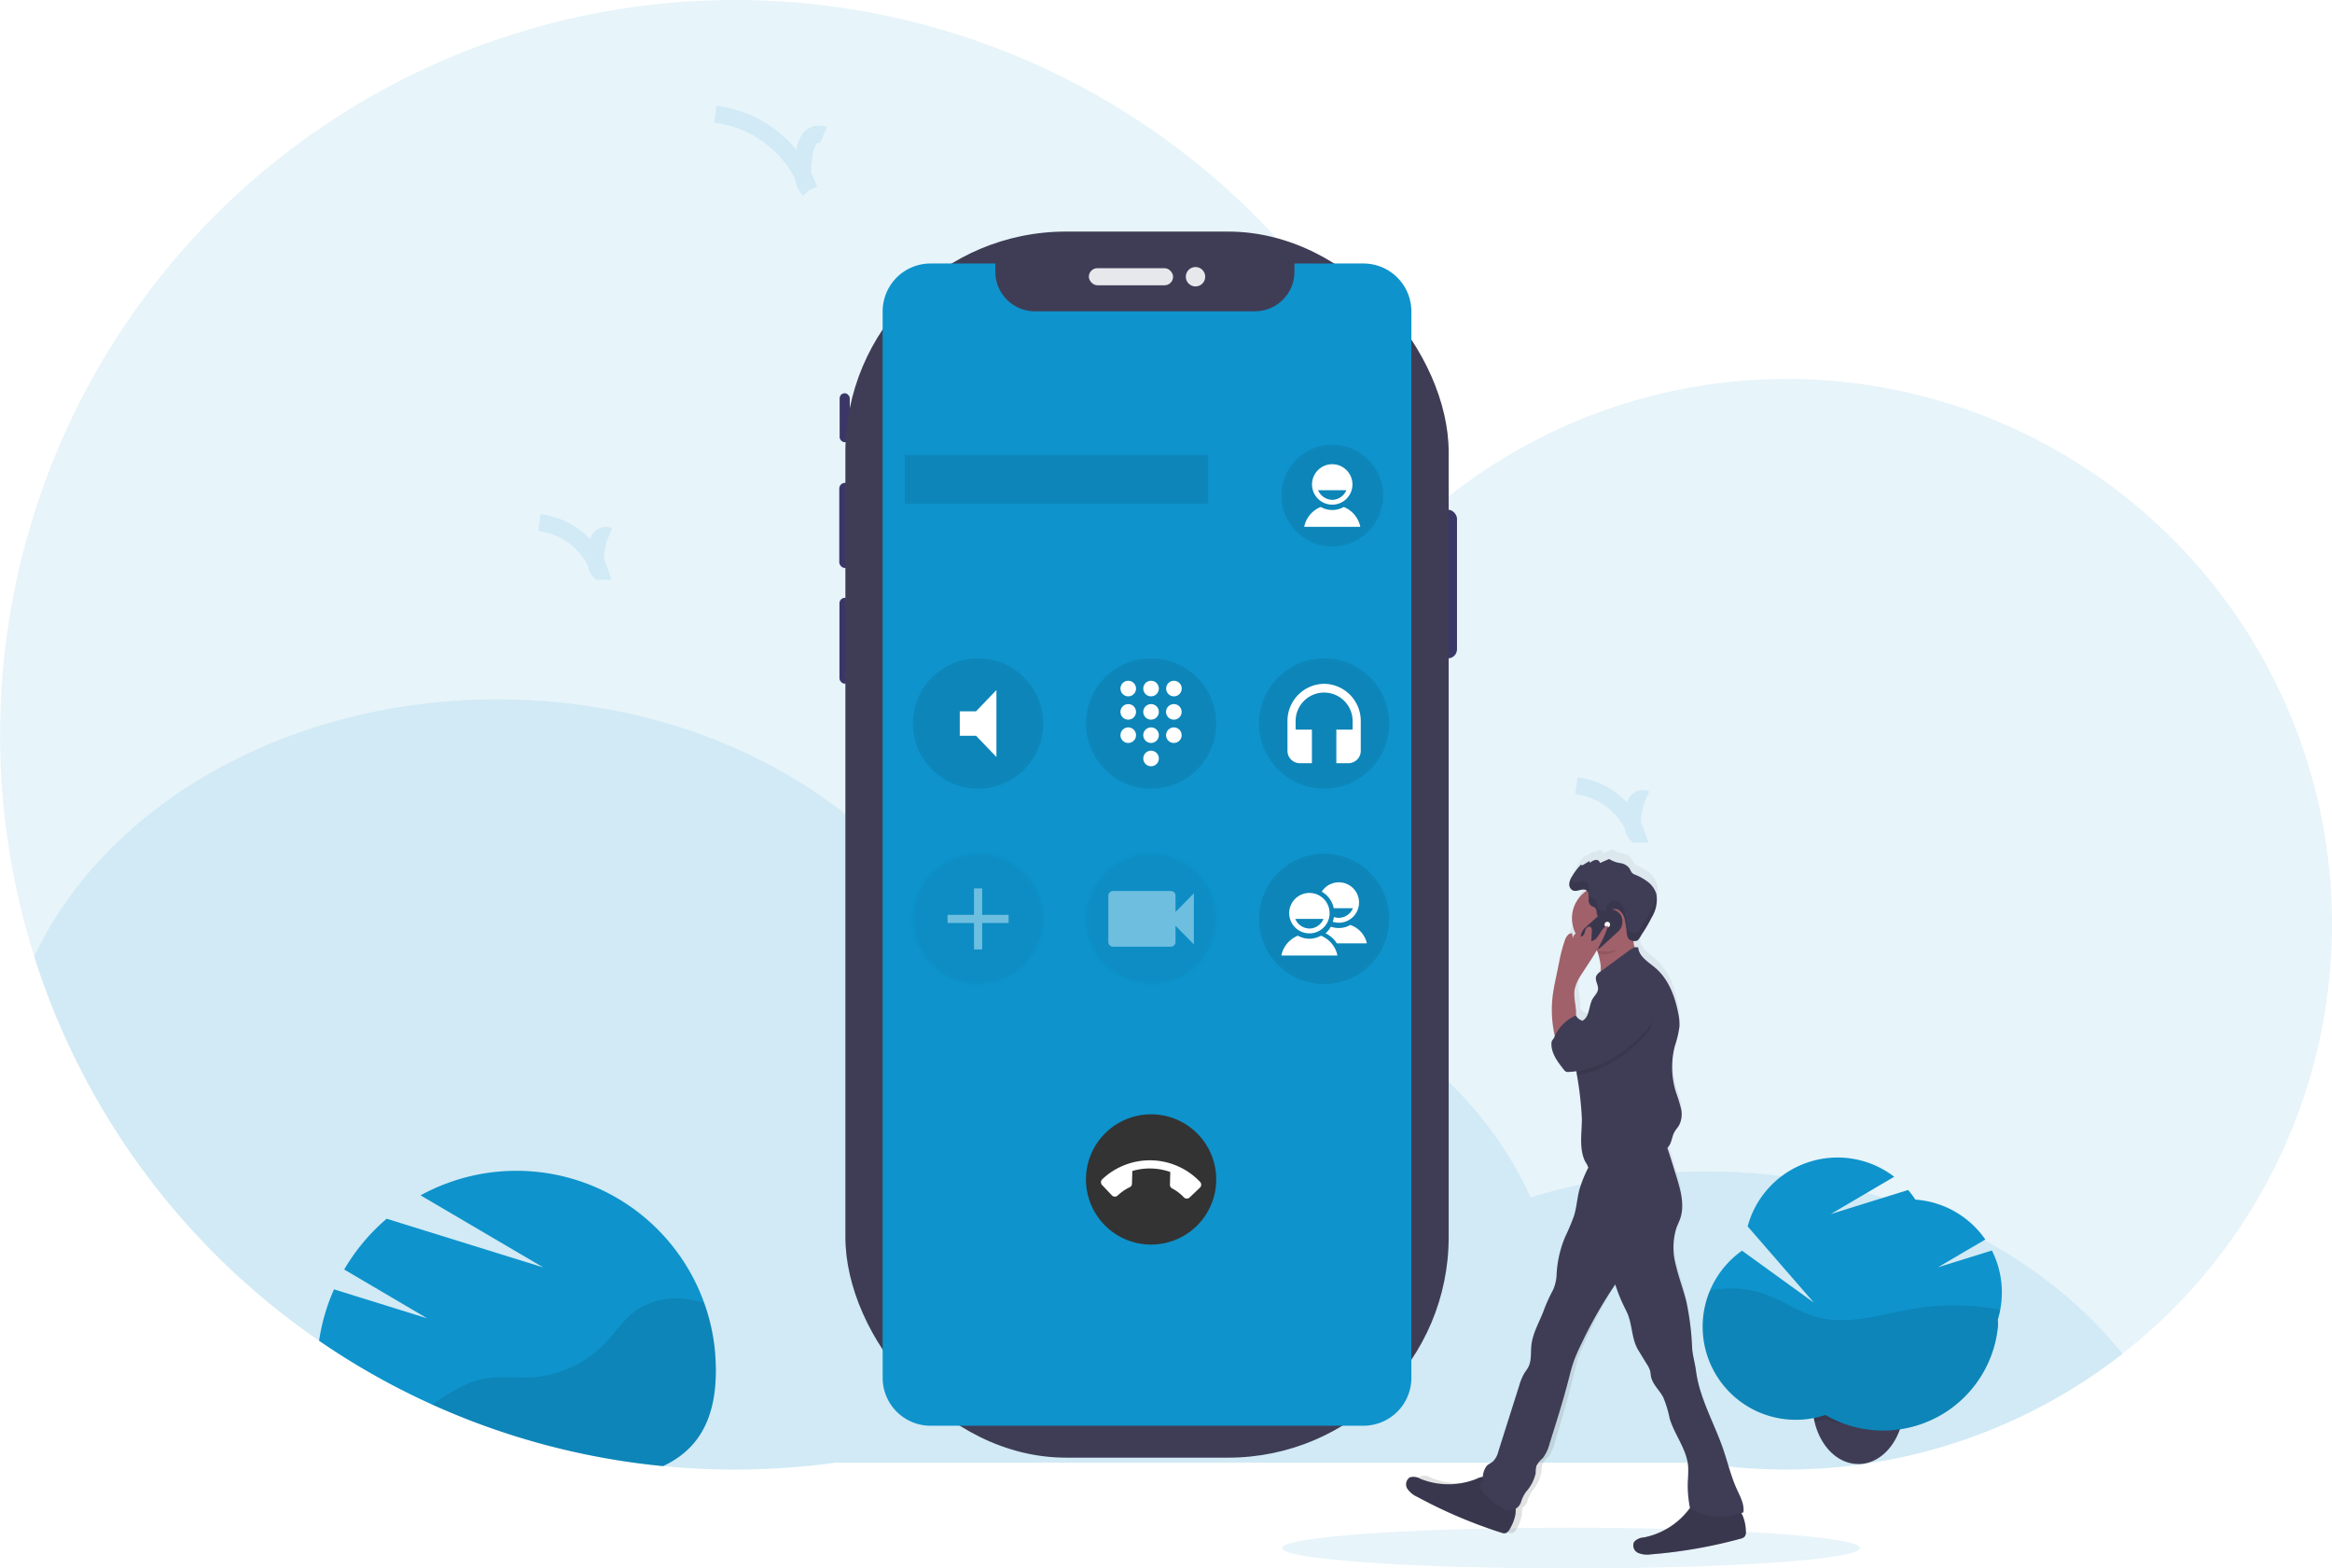 <svg xmlns="http://www.w3.org/2000/svg" width="412.004" height="277.107"><defs><style>.a,.b{fill:#0e93cc}.a,.c,.g,.k{opacity:.1}.d{fill:#3f3d56}.e{fill:#3a3768}.f{fill:#e6e8ec}.g,.k{stroke:#0e93cc;stroke-miterlimit:10}.h{fill:#fff}.i{opacity:.4}.k{fill:none;stroke-width:3px}.m{fill:#a0616a}</style><linearGradient id="a" x1=".081" y1="1" x2=".081" gradientUnits="objectBoundingBox"><stop offset="0" stop-color="gray" stop-opacity=".251"/><stop offset=".54" stop-color="gray" stop-opacity=".122"/><stop offset="1" stop-color="gray" stop-opacity=".102"/></linearGradient></defs><g transform="translate(.001)"><ellipse class="a" cx="51.064" cy="3.596" rx="51.064" ry="3.596" transform="translate(226.499 269.915)"/><path class="a" d="M412.003 163.298a96.4 96.4 0 0 1-111.653 95.124H147.619a130.931 130.931 0 0 1-17.8 1.215q-6.412 0-12.669-.611a129.824 129.824 0 1 1 136.2-169.2 96.335 96.335 0 0 1 158.652 73.468z"/><path class="a" d="M374.996 239.201a96.487 96.487 0 0 1-74.647 19.221h-152.73a130.921 130.921 0 0 1-17.8 1.215q-6.412 0-12.669-.611A129.88 129.88 0 0 1 6.031 169.049c12.435-26.571 44.383-45.48 81.84-45.48 36.5 0 67.786 17.959 80.844 43.466a108.539 108.539 0 0 1 19.487-1.751c37.831 0 70.041 19.3 82.2 46.271a106.314 106.314 0 0 1 31.074-4.571c30.856.014 57.974 12.841 73.52 32.217z"/><path class="b" d="M126.474 242.099c0 9.213-3.535 14.215-9.325 16.927a129.124 129.124 0 0 1-60.774-22.145 34.909 34.909 0 0 1 2.636-9.08l16.466 5.121-14.665-8.631a35.285 35.285 0 0 1 7.5-8.969l27.665 8.6-21.674-12.73a35.242 35.242 0 0 1 50.09 18.955l.076.216c.058.162.115.324.169.489q.291.859.536 1.737c.061.208.119.417.169.629s.1.4.151.6.086.36.122.525c.025.108.05.216.072.324.04.173.076.36.108.521a31.665 31.665 0 0 1 .395 2.425c.036.295.065.525.09.787 0 .083.018.162.025.245.025.23.043.46.061.69a.762.762 0 0 1 0 .09q.032.431.054.863t.032.841a.6.6 0 0 1 0 .083c.018.294.021.589.021.887z"/><path class="c" d="M126.475 242.1c0 9.213-3.535 14.215-9.325 16.927a128.893 128.893 0 0 1-40.794-10.875l.59-.392c2.665-1.766 5.419-3.571 8.555-4.171 2.758-.529 5.6-.083 8.4-.241a19.659 19.659 0 0 0 12.878-5.9c2-2.071 3.6-4.614 5.987-6.2a13.117 13.117 0 0 1 8.969-1.647 23.786 23.786 0 0 1 2.654.543l.076.216c.058.162.115.324.169.489q.291.859.536 1.737c.061.209.119.417.169.629s.1.4.151.6.086.36.122.525c.025.108.05.216.072.324.04.173.076.36.108.521a33.749 33.749 0 0 1 .395 2.423c.036.294.065.525.09.788 0 .083.018.162.025.245.025.23.043.46.061.69a.756.756 0 0 1 0 .09q.032.432.054.863t.032.842a.612.612 0 0 1 0 .083c.026.297.026.591.026.891z"/><path class="d" d="M336.413 248.08a13.305 13.305 0 0 1-.288 2.791c-.036.173-.076.342-.115.507-1.021 4.1-3.9 7.091-7.34 7.282h-.36c-3.636 0-6.71-3.136-7.724-7.455a6.354 6.354 0 0 1-.079-.36 13.307 13.307 0 0 1-.288-2.791c0-5.851 3.621-10.59 8.091-10.59s8.103 4.765 8.103 10.616z"/><path class="c" d="M336.413 248.082a13.307 13.307 0 0 1-.288 2.791c-.036.173-.076.342-.115.507h-.36a16.463 16.463 0 0 1-2.647-.36 16.155 16.155 0 0 1-2.359.539 16.512 16.512 0 0 1-1.849.173h-.621a16.685 16.685 0 0 1-2.217-.148 16.24 16.24 0 0 1-3.476-.863 16.38 16.38 0 0 1-1.877.5 6.354 6.354 0 0 1-.079-.36 13.3 13.3 0 0 1-.288-2.791c0-5.851 3.621-10.591 8.091-10.591s8.085 4.75 8.085 10.603z"/><path class="b" d="M353.675 228.351a16.378 16.378 0 0 0-1.762-7.411l-9.515 2.96 8.354-4.909a16.437 16.437 0 0 0-12.356-7.045 16.407 16.407 0 0 0-1.284-1.7l-13.665 4.254 11.209-6.592a16.445 16.445 0 0 0-25.892 8.771l11.705 13.474-12.7-9.184a16.448 16.448 0 0 0 14.72 29.026 20.375 20.375 0 0 0 30.513-15.783c0-.36 0-.719-.036-1.079a16.41 16.41 0 0 0 .709-4.782z"/><path class="c" d="M353.39 231.401a43.836 43.836 0 0 0-15.227-.194c-5.714.946-11.554 3.024-17.142 1.507-3.28-.892-6.113-2.956-9.318-4.1a17.685 17.685 0 0 0-9.62-.575 16.456 16.456 0 0 0 20.386 21.958A20.381 20.381 0 0 0 353 234.214c0-.36 0-.719-.036-1.079a16.219 16.219 0 0 0 .426-1.734z"/><rect class="e" width="3.186" height="26.259" rx="1.593" transform="translate(254.225 90.053)"/><rect class="e" width="1.787" height="8.645" rx=".894" transform="translate(148.342 69.48)"/><rect class="e" width="2.014" height="15.046" rx="1.007" transform="translate(148.277 85.31)"/><rect class="e" width="1.917" height="15.175" rx=".958" transform="translate(148.309 105.62)"/><rect class="d" width="106.588" height="216.624" rx="38.99" transform="translate(149.356 40.913)"/><rect class="f" width="14.884" height="3.021" rx="1.51" transform="translate(192.369 47.382)"/><circle class="f" cx="1.715" cy="1.715" r="1.715" transform="translate(209.5 47.177)"/><path class="b" d="M240.883 46.555h-12.191v1.471a6.969 6.969 0 0 1-6.969 6.969h-38.9a6.969 6.969 0 0 1-6.969-6.969v-1.471h-11.45a8.462 8.462 0 0 0-8.462 8.465v188.41a8.462 8.462 0 0 0 8.462 8.465h76.482a8.465 8.465 0 0 0 8.465-8.465V55.02a8.465 8.465 0 0 0-8.468-8.465z"/><path class="g" d="M159.856 80.362h53.582v8.631h-53.582z"/><circle class="g" cx="11.507" cy="11.507" r="11.507" transform="translate(161.295 116.322)"/><path class="h" d="M169.566 125.673v4.318h2.877l3.6 3.758v-11.838l-3.6 3.762z"/><circle class="g" cx="11.507" cy="11.507" r="11.507" transform="translate(191.862 116.322)"/><path class="h" d="M203.369 132.634a1.374 1.374 0 1 0 1.367 1.374 1.374 1.374 0 0 0-1.367-1.374zm-4.028-12.356a1.374 1.374 0 1 0 1.363 1.374 1.374 1.374 0 0 0-1.363-1.374zm0 4.121a1.374 1.374 0 1 0 1.363 1.37 1.374 1.374 0 0 0-1.363-1.371zm0 4.118a1.374 1.374 0 1 0 1.363 1.374 1.374 1.374 0 0 0-1.363-1.374zm8.055-5.491a1.374 1.374 0 1 0-1.367-1.374 1.374 1.374 0 0 0 1.368 1.373zm-4.028 5.491a1.374 1.374 0 1 0 1.367 1.374 1.374 1.374 0 0 0-1.366-1.374zm4.028 0a1.374 1.374 0 1 0 1.367 1.374 1.374 1.374 0 0 0-1.366-1.374zm0-4.118a1.374 1.374 0 1 0 1.367 1.37 1.374 1.374 0 0 0-1.366-1.371zm-4.028 0a1.374 1.374 0 1 0 1.367 1.37 1.374 1.374 0 0 0-1.367-1.37zm0-4.121a1.374 1.374 0 1 0 1.367 1.374 1.374 1.374 0 0 0-1.366-1.374z"/><g class="i" transform="translate(161.295 150.845)"><circle class="g" cx="11.507" cy="11.507" r="11.507"/><path class="h" d="M16.901 12.226h-4.675v4.675h-1.438v-4.675H6.113v-1.438h4.675V6.113h1.438v4.675h4.675z"/></g><circle class="g" cx="11.507" cy="11.507" r="11.507" transform="translate(222.428 116.322)"/><path class="h" d="M233.936 120.814a6.559 6.559 0 0 0-6.473 6.646v5.168a2.187 2.187 0 0 0 2.158 2.215h2.158v-5.937h-2.877v-1.438a5.035 5.035 0 1 1 10.069 0v1.438h-2.877v5.934h2.158a2.183 2.183 0 0 0 2.158-2.215v-5.164a6.559 6.559 0 0 0-6.474-6.647z"/><g class="i" transform="translate(191.862 150.845)"><circle class="g" cx="11.507" cy="11.507" r="11.507"/><path class="h" d="M15.823 10.274V7.397a.831.831 0 0 0-.842-.82H4.79a.831.831 0 0 0-.838.82v8.2a.834.834 0 0 0 .838.82h10.192a.834.834 0 0 0 .841-.82V12.72L19.06 16V6.992z"/></g><circle class="g" cx="11.507" cy="11.507" r="11.507" transform="translate(222.428 150.845)"/><path class="h" d="M233.368 165.316a4.114 4.114 0 0 1-4.06 0 4.8 4.8 0 0 0-2.924 3.506h9.907a4.8 4.8 0 0 0-2.923-3.506zm-2.028-7.552a3.571 3.571 0 1 0 3.567 3.567 3.571 3.571 0 0 0-3.568-3.567zm0 6.286a2.755 2.755 0 0 1-2.5-1.7h4.988a2.755 2.755 0 0 1-2.492 1.708z"/><path class="h" d="M236.18 166.664h5.306a4.416 4.416 0 0 0-2.924-3.237 4.124 4.124 0 0 1-2.032.536 4.048 4.048 0 0 1-1.4-.237 4.844 4.844 0 0 1-.942 1.18 4.592 4.592 0 0 1 1.992 1.758zm-.539-6.2h3.388a2.755 2.755 0 0 1-2.5 1.7 2.609 2.609 0 0 1-.856-.151 4.312 4.312 0 0 1-.219.845 3.57 3.57 0 1 0-1.931-5.319 4.405 4.405 0 0 1 2.115 2.927z"/><path d="M203.369 196.875a11.507 11.507 0 1 1-11.507 11.507 11.507 11.507 0 0 1 11.507-11.507z" fill="#333"/><path class="h" d="M197.463 211.221a8.494 8.494 0 0 1 2.125-1.467.672.672 0 0 0 .4-.626l.061-2.237a10.809 10.809 0 0 1 6.71.18l-.061 2.237a.744.744 0 0 0 .36.647 7.876 7.876 0 0 1 2.093 1.582.719.719 0 0 0 1.018.029l1.827-1.733a.719.719 0 0 0 .029-1.014 12.227 12.227 0 0 0-17.286-.468.719.719 0 0 0-.025 1.018l1.73 1.827a.719.719 0 0 0 1.018.025z"/><circle class="g" cx="8.99" cy="8.99" r="8.99" transform="translate(226.384 78.564)"/><path class="h" d="M237.406 89.571a4.121 4.121 0 0 1-4.064 0 4.8 4.8 0 0 0-2.924 3.51h9.911a4.8 4.8 0 0 0-2.923-3.51zm-2.032-7.552a3.571 3.571 0 1 0 3.567 3.571 3.571 3.571 0 0 0-3.567-3.571zm0 6.289a2.762 2.762 0 0 1-2.5-1.7h4.991a2.769 2.769 0 0 1-2.5 1.708z"/><path class="k" d="M145.49 23.875a2.067 2.067 0 0 0-2.546.759 6.314 6.314 0 0 0-.881 2.744c-.32 2.125-.554 4.567.881 6.171a20.067 20.067 0 0 0-16.542-13.353M290.783 141.197a1.343 1.343 0 0 0-1.636.489 3.892 3.892 0 0 0-.568 1.762c-.2 1.37-.36 2.938.568 3.956a12.9 12.9 0 0 0-10.626-8.584M107.563 94.706a1.347 1.347 0 0 0-1.636.489 3.894 3.894 0 0 0-.568 1.766c-.205 1.367-.36 2.934.568 3.956a12.9 12.9 0 0 0-10.626-8.584"/><path d="M723.639 594.9a4 4 0 0 0 1.687 1.467 80.074 80.074 0 0 0 14.226 6.4.949.949 0 0 0 1.381-.536 6.788 6.788 0 0 0 1.043-3.779 2.107 2.107 0 0 0 .946-1.266 6.3 6.3 0 0 1 .877-1.8 7.4 7.4 0 0 0 1.593-3.265 5.634 5.634 0 0 1 .126-1.309 4.726 4.726 0 0 1 1.079-1.4 7.1 7.1 0 0 0 1.147-2.55c1.122-3.751 2.244-7.5 3.179-11.31.3-1.233.583-2.471 1-3.668.36-1.05.82-2.057 1.277-3.064a81.375 81.375 0 0 1 5.685-10.544 28.2 28.2 0 0 0 1.219 3.323c.245.557.507 1.108.755 1.665.939 2.1.77 4.8 1.924 6.771q.719 1.215 1.417 2.427a4.883 4.883 0 0 1 .608 1.284c.076.316.083.647.137.967.245 1.438 1.413 2.453 2.06 3.736a20.337 20.337 0 0 1 1.079 3.808c.852 2.985 2.945 5.577 3.157 8.688a22.409 22.409 0 0 1-.061 2.517 21.347 21.347 0 0 0 .291 4.38 1.678 1.678 0 0 0 .115.424 12.709 12.709 0 0 1-7.911 5.344 2.218 2.218 0 0 0-1.633.813 1.518 1.518 0 0 0 .719 1.949 3.765 3.765 0 0 0 2.158.259 78.354 78.354 0 0 0 15.237-2.812 1.3 1.3 0 0 0 .662-.36 1.334 1.334 0 0 0 .219-.9 7.552 7.552 0 0 0-.791-3.348l.36-.126c.2-1.438-.539-2.83-1.115-4.164-1-2.327-1.546-4.84-2.338-7.26-1.525-4.675-3.988-9.037-4.581-13.928-.162-1.345-.565-2.711-.651-4.064a52.6 52.6 0 0 0-.96-8.206c-.5-2.208-1.3-4.315-1.8-6.548a12.417 12.417 0 0 1 .072-6.717c.209-.611.489-1.19.68-1.8.719-2.377.032-4.952-.665-7.34q-.331-1.133-.654-2.258c-.291-.989-.579-1.981-.9-2.963.043-.04.083-.079.126-.126.633-.719.626-1.82 1.079-2.679.223-.442.561-.806.8-1.237a4.531 4.531 0 0 0 .327-3c-.191-1.007-.572-1.964-.859-2.945a16.011 16.011 0 0 1-.173-8.271 18.477 18.477 0 0 0 .78-3.5 10.2 10.2 0 0 0-.219-2.384c-.557-3.021-1.651-6.085-3.869-8.08-1.183-1.079-2.783-2.025-2.909-3.664a.917.917 0 0 0-.6-.022 6.414 6.414 0 0 1-.2-1.14h.018a1.471 1.471 0 0 0 .331 0 .657.657 0 0 0 .266-.076.757.757 0 0 0 .129-.1 2.341 2.341 0 0 0 .36-.478c.147-.245.281-.507.392-.687s.291-.468.432-.719q.629-1.079 1.169-2.194v-.029c.036-.068.068-.14.1-.209l.043-.1.065-.147c0-.036.032-.076.047-.111s.04-.09.057-.137l.05-.119c.018-.043.032-.086.05-.133a1.254 1.254 0 0 0 .047-.122c.018-.043.032-.086.047-.129s.029-.083.047-.126.025-.086.04-.129l.043-.129a.415.415 0 0 1 .036-.126l.036-.133.032-.126.032-.137a.22.22 0 0 1 .025-.122c.025-.043 0-.094.025-.14s0-.079 0-.119l.021-.14v-1.115a2.853 2.853 0 0 0-.083-.417 4.291 4.291 0 0 0-1.41-2.132 8.829 8.829 0 0 0-2.158-1.3 1.577 1.577 0 0 1-.511-.32 4 4 0 0 1-.428-.806 2.319 2.319 0 0 0-1.543-.949 4.541 4.541 0 0 1-1.726-.619.455.455 0 0 0-.151-.086.392.392 0 0 0-.219.047l-1.384.615a.658.658 0 0 0-.762-.543 1.845 1.845 0 0 0-.9.514.334.334 0 0 1-.083-.331l-1.079.719c-.133.086-.378.108-.36-.057a11.256 11.256 0 0 0-1.55 2.158 4.617 4.617 0 0 0-.338.744.687.687 0 0 1-.047.162.11.11 0 0 0 0 .032 1.178 1.178 0 0 1-.029.147.182.182 0 0 0 0 .043v.187a1.981 1.981 0 0 0 0 .209 1.147 1.147 0 0 0 .622.957 1.106 1.106 0 0 0 .432.068 5.572 5.572 0 0 0 .913-.187 2.1 2.1 0 0 1 .295-.05.928.928 0 0 1 .14 0 .8.8 0 0 1 .518.176l.022.022a6.053 6.053 0 0 0-2.517 4.959 6.237 6.237 0 0 0 .633 2.747.874.874 0 0 0-.449.813 2.76 2.76 0 0 1-.148-.856c-.59-.119-1.018.572-1.23 1.165a28.96 28.96 0 0 0-1.011 4.1c-.183.924-.359 1.848-.547 2.773s-.359 1.917-.5 2.877a21.934 21.934 0 0 0 .334 7.476c-.036.079-.068.162-.1.241-.108.288-.413.532-.449.838-.194 1.83.964 3.481 2.057 4.916a1.079 1.079 0 0 0 .36.36.971.971 0 0 0 .507.065 12.982 12.982 0 0 0 1.3-.129c.025.245.054.485.083.719a64.971 64.971 0 0 1 .834 7.764c0 2.6-.5 5.236.5 7.552.165.4.485.719.518 1.129h.061a23.479 23.479 0 0 0-1.489 3.862c-.4 1.561-.478 3.2-.921 4.747-.378 1.313-1.007 2.517-1.514 3.8a20.855 20.855 0 0 0-1.438 6.512 8.138 8.138 0 0 1-.611 2.988 30.41 30.41 0 0 0-1.525 3.513c-.719 2.136-1.931 4.161-2.158 6.423-.126 1.28.057 2.647-.478 3.8-.209.453-.518.845-.762 1.273a10.288 10.288 0 0 0-.831 2.158l-3.56 11.806a3.855 3.855 0 0 1-.87 1.751c-.331.316-.766.489-1.079.816a2.807 2.807 0 0 0-.633 2.021 4.242 4.242 0 0 0-1.1.36 12.123 12.123 0 0 1-9.526 0 2.189 2.189 0 0 0-1.8-.259 1.532 1.532 0 0 0-.4 2.06zM752 505.475a7.747 7.747 0 0 1 1.179-2.729c.806-1.327 1.654-2.64 2.424-4l.219-.212c.061.173.119.36.173.521a12.561 12.561 0 0 1 .32 1.4 6.759 6.759 0 0 1 .1 1.8l-.05.04a1.915 1.915 0 0 0-.68.759 1.528 1.528 0 0 0 0 .949l-.032.036.036-.025a3.987 3.987 0 0 1 .284 1.51 4.606 4.606 0 0 1-.877 1.571c-.719 1.255-.489 3.161-1.672 3.931l-.021.05a1.7 1.7 0 0 1-1.162-.957c.095-1.53-.48-3.105-.241-4.644z" transform="translate(-473.046 -332.039)" fill="url(#a)"/><path class="d" d="M308.458 270.609a1.248 1.248 0 0 1-.227.881 1.4 1.4 0 0 1-.69.36 85.806 85.806 0 0 1-15.873 2.771 4.18 4.18 0 0 1-2.262-.255 1.455 1.455 0 0 1-.719-1.924 2.378 2.378 0 0 1 1.7-.8 13.3 13.3 0 0 0 8.328-5.394 3.859 3.859 0 0 1 .906-1.05 3.194 3.194 0 0 1 2.424-.2 18.1 18.1 0 0 1 4.646 1.349c1.299.709 1.747 2.884 1.767 4.262z"/><path class="c" d="M308.458 270.609a1.248 1.248 0 0 1-.227.881 1.4 1.4 0 0 1-.69.36 85.806 85.806 0 0 1-15.873 2.771 4.18 4.18 0 0 1-2.262-.255 1.455 1.455 0 0 1-.719-1.924 2.378 2.378 0 0 1 1.7-.8 13.3 13.3 0 0 0 8.328-5.394 3.859 3.859 0 0 1 .906-1.05 3.194 3.194 0 0 1 2.424-.2 18.1 18.1 0 0 1 4.646 1.349c1.299.709 1.747 2.884 1.767 4.262z"/><path class="d" d="M266.668 270.26a1.276 1.276 0 0 1-.672.619 1.378 1.378 0 0 1-.766-.09 85.891 85.891 0 0 1-14.823-6.318 4.147 4.147 0 0 1-1.759-1.438 1.475 1.475 0 0 1 .432-2.014 2.324 2.324 0 0 1 1.863.255 13.269 13.269 0 0 0 9.925 0 3.843 3.843 0 0 1 1.334-.388 3.255 3.255 0 0 1 2.158 1.154 18.1 18.1 0 0 1 3.161 3.661c.704 1.294-.123 3.391-.853 4.559z"/><path class="c" d="M266.668 270.26a1.276 1.276 0 0 1-.672.619 1.378 1.378 0 0 1-.766-.09 85.891 85.891 0 0 1-14.823-6.318 4.147 4.147 0 0 1-1.759-1.438 1.475 1.475 0 0 1 .432-2.014 2.324 2.324 0 0 1 1.863.255 13.269 13.269 0 0 0 9.925 0 3.843 3.843 0 0 1 1.334-.388 3.255 3.255 0 0 1 2.158 1.154 18.1 18.1 0 0 1 3.161 3.661c.704 1.294-.123 3.391-.853 4.559z"/><path class="d" d="M294.076 201.395c.536 1.438.985 2.877 1.438 4.315l.683 2.23c.719 2.355 1.438 4.894.694 7.242-.2.608-.489 1.18-.719 1.8a11.746 11.746 0 0 0-.076 6.631c.511 2.183 1.338 4.279 1.863 6.473a48.31 48.31 0 0 1 1 8.095c.09 1.334.507 2.683.68 4.01.619 4.822 3.183 9.145 4.772 13.741.824 2.384 1.392 4.862 2.438 7.16.6 1.316 1.37 2.679 1.161 4.107a11.255 11.255 0 0 1-8.918-.4.913.913 0 0 1-.6-.838 19.843 19.843 0 0 1-.288-4.315 21.076 21.076 0 0 0 .061-2.474c-.219-3.068-2.4-5.624-3.287-8.573a18.657 18.657 0 0 0-1.144-3.754c-.676-1.266-1.891-2.276-2.158-3.686-.057-.317-.065-.64-.14-.953a4.773 4.773 0 0 0-.636-1.269l-1.467-2.406c-1.2-1.949-1.028-4.61-2-6.682-.259-.55-.536-1.079-.791-1.64a27.478 27.478 0 0 1-1.269-3.28 78.482 78.482 0 0 0-5.933 10.389 32.246 32.246 0 0 0-1.331 3.024c-.432 1.18-.719 2.4-1.039 3.618-.971 3.758-2.158 7.458-3.312 11.148a6.951 6.951 0 0 1-1.194 2.517 4.707 4.707 0 0 0-1.122 1.377 5.291 5.291 0 0 0-.129 1.287 7.286 7.286 0 0 1-1.661 3.236 6.075 6.075 0 0 0-.913 1.8 2.107 2.107 0 0 1-2.877 1.349h-.029a6.33 6.33 0 0 1-.82-.489 15.157 15.157 0 0 1-1.931-1.438 11.149 11.149 0 0 1-1.438-1.7.82.82 0 0 1 .41-1.244 3.476 3.476 0 0 1 .622-2.83c.334-.324.788-.5 1.133-.806a3.74 3.74 0 0 0 .906-1.726q1.841-5.8 3.675-11.594a9.855 9.855 0 0 1 .867-2.136c.255-.424.575-.809.795-1.255.557-1.144.36-2.489.5-3.754.234-2.233 1.485-4.225 2.244-6.333a29.34 29.34 0 0 1 1.589-3.47 7.608 7.608 0 0 0 .636-2.945 19.667 19.667 0 0 1 1.5-6.426 39.152 39.152 0 0 0 1.575-3.747c.464-1.525.547-3.143.964-4.675a22.478 22.478 0 0 1 1.557-3.826 10.369 10.369 0 0 1 1.917-3.021 8.061 8.061 0 0 1 5.452-1.884c1.951-.07 4.13.225 6.09.02z"/><path class="m" d="M282.004 173.39q3.8-2.244 7.512-4.632a4.771 4.771 0 0 1-.938-2.758v-.119c-.036-.967.331-1.8-.888-1.672a23.147 23.147 0 0 0-3.463.719 33.444 33.444 0 0 1-3.237 1.01 6.905 6.905 0 0 1 1.356 2.539 12.306 12.306 0 0 1 .334 1.384c.245 1.237.256 2.689-.676 3.529z"/><path class="d" d="M278.606 189.977a60.621 60.621 0 0 1 .87 7.656c0 2.56-.518 5.168.521 7.462.173.388.5.69.539 1.115 1.438.248 2.841-.424 4.211-.91a17.111 17.111 0 0 1 3.884-.87c1.079-.108 2.186-.115 3.258-.32a5.071 5.071 0 0 0 2.816-1.438c.658-.719.651-1.8 1.111-2.643.234-.435.586-.791.834-1.219a4.276 4.276 0 0 0 .338-2.96 30.065 30.065 0 0 0-.9-2.906 14.934 14.934 0 0 1-.18-8.156 18.129 18.129 0 0 0 .813-3.456 9.613 9.613 0 0 0-.227-2.352c-.583-2.978-1.722-6-4.031-7.969-1.233-1.054-2.9-2-3.031-3.6-.532-.209-1.1.147-1.561.485l-5.128 3.779a1.92 1.92 0 0 0-.719.752c-.32.766.417 1.607.3 2.435-.086.6-.6 1.036-.913 1.553-.755 1.233-.511 3.114-1.744 3.873-.112.23-.216.467-.309.719a17.493 17.493 0 0 0-.881 3.884 20.208 20.208 0 0 0 .129 5.086z"/><path class="c" d="M281.005 165.945a6.9 6.9 0 0 1 1.356 2.539 5.685 5.685 0 0 0 1.244.137c2.093 0 3.5-2.4 4.535-4.046-.032-.967.77-.485-.45-.36a23.142 23.142 0 0 0-3.463.719c-.323.083-3.128 1.115-3.222 1.011z"/><circle class="m" cx="5.883" cy="5.883" r="5.883" transform="translate(277.722 156.361)"/><rect class="d" width="4.412" height="8.58" rx="2.206" transform="rotate(-132.39 177.867 22.35)"/><rect class="c" width="4.412" height="8.58" rx="2.206" transform="rotate(-132.39 177.867 22.35)"/><circle class="h" cx=".489" cy=".489" r=".489" transform="translate(283.483 162.859)"/><path class="c" d="M278.606 189.982c4.538-.669 8.659-3.395 11.813-6.775a5.374 5.374 0 0 0 1.334-2 6.028 6.028 0 0 0 .162-1.938l-.076-2.6a7.158 7.158 0 0 0-.629-3.308 2.45 2.45 0 0 0-2.834-1.295c-2.78 1.079-4.589 3.546-6.178 6.07a25.845 25.845 0 0 1-1.485 2.284 1.325 1.325 0 0 1-1.079.644.813.813 0 0 1-.27-.072 17.5 17.5 0 0 0-.881 3.884 20.216 20.216 0 0 0 .123 5.106z"/><path class="m" d="M278.2 174.816a7.458 7.458 0 0 1 1.23-2.7c1.758-2.751 3.736-5.437 4.675-8.569-1.37.248-1.586 2.607-2.974 2.711l.108-1.7c0-.288 0-.636-.234-.787s-.651.047-.806.331-.187.629-.331.921-.482.55-.78.421l-.122-.565a.863.863 0 0 0-1.039.877 2.6 2.6 0 0 1-.155-.845c-.615-.115-1.061.565-1.28 1.151a27.308 27.308 0 0 0-1.057 4.046l-.565 2.737c-.2.946-.392 1.892-.521 2.844a20.6 20.6 0 0 0 .4 7.581 24.46 24.46 0 0 0 2.19-1.37 3.833 3.833 0 0 0 1.356-1.683c.502-1.768-.394-3.62-.095-5.401z"/><path class="d" d="M288.377 171.335a2.45 2.45 0 0 1 2.834 1.295 7.123 7.123 0 0 1 .629 3.308l.072 2.6a5.939 5.939 0 0 1-.158 1.938 5.436 5.436 0 0 1-1.331 2c-3.488 3.736-8.152 6.667-13.259 6.915a1.057 1.057 0 0 1-.529-.065 1.151 1.151 0 0 1-.36-.36c-1.14-1.417-2.345-3.046-2.158-4.851.032-.3.36-.547.467-.827a7.3 7.3 0 0 1 3.535-3.74l.309-.144a1.8 1.8 0 0 0 1.212.949 1.359 1.359 0 0 0 1.079-.644 25.941 25.941 0 0 0 1.485-2.287c1.584-2.548 3.397-5.004 6.173-6.087zM288.013 166.092c-.5-.259-.579-.924-.629-1.485a14.711 14.711 0 0 0-.3-1.942 2.727 2.727 0 0 0-1.021-1.841 1.492 1.492 0 0 0-2.269 1.111.507.507 0 0 1-.1.334.36.36 0 0 1-.173.09 1.162 1.162 0 0 1-1.363-.77c-.1-.36-.025-.824-.281-1.118s-.557-.288-.805-.482a1.4 1.4 0 0 1-.406-1.151c0-.536.072-1.176-.36-1.507-.651-.507-1.629.3-2.4 0a1.176 1.176 0 0 1-.658-1.147 2.848 2.848 0 0 1 .467-1.316 11.044 11.044 0 0 1 1.615-2.125c0 .158.248.14.385.054l1.136-.69a.306.306 0 0 0 .09.327 1.953 1.953 0 0 1 .932-.5.683.683 0 0 1 .795.536l1.438-.622a.3.3 0 0 1 .385.04 5.117 5.117 0 0 0 1.8.608 2.435 2.435 0 0 1 1.607.939 3.883 3.883 0 0 0 .45.791 1.679 1.679 0 0 0 .543.32 9.425 9.425 0 0 1 2.266 1.277 4.273 4.273 0 0 1 1.471 2.107 5.976 5.976 0 0 1-.824 4.168 26.694 26.694 0 0 1-1.669 2.859c-.23.36-.547 1.039-.917 1.248a1.719 1.719 0 0 1-1.205-.113z"/><path class="c" d="M277.923 155.865c.766.295 1.744-.511 2.4 0 .421.331.36.971.36 1.507a1.4 1.4 0 0 0 .406 1.151c.248.194.6.241.805.482s.176.744.281 1.118a1.161 1.161 0 0 0 1.363.77.36.36 0 0 0 .173-.09.507.507 0 0 0 .1-.334 1.492 1.492 0 0 1 2.269-1.111 2.759 2.759 0 0 1 1.021 1.84 14.712 14.712 0 0 1 .3 1.942c.05.561.129 1.226.629 1.485a1.719 1.719 0 0 0 1.23.108c.36-.209.687-.9.917-1.248a26.69 26.69 0 0 0 1.669-2.877 8.909 8.909 0 0 0 .885-2.445 6.325 6.325 0 0 1-.885 3.916 26.7 26.7 0 0 1-1.669 2.859c-.23.36-.547 1.039-.917 1.248a1.719 1.719 0 0 1-1.23-.108c-.5-.259-.579-.924-.629-1.485a14.71 14.71 0 0 0-.3-1.942 2.727 2.727 0 0 0-1.021-1.841 1.492 1.492 0 0 0-2.269 1.111.507.507 0 0 1-.1.334.36.36 0 0 1-.173.09 1.161 1.161 0 0 1-1.363-.77c-.1-.36-.025-.823-.281-1.118s-.557-.288-.806-.482a1.4 1.4 0 0 1-.406-1.151c0-.536.072-1.176-.36-1.507-.651-.507-1.629.3-2.4 0a1.176 1.176 0 0 1-.658-1.147 2.094 2.094 0 0 1 .18-.752.975.975 0 0 0 .479.447z"/></g></svg>